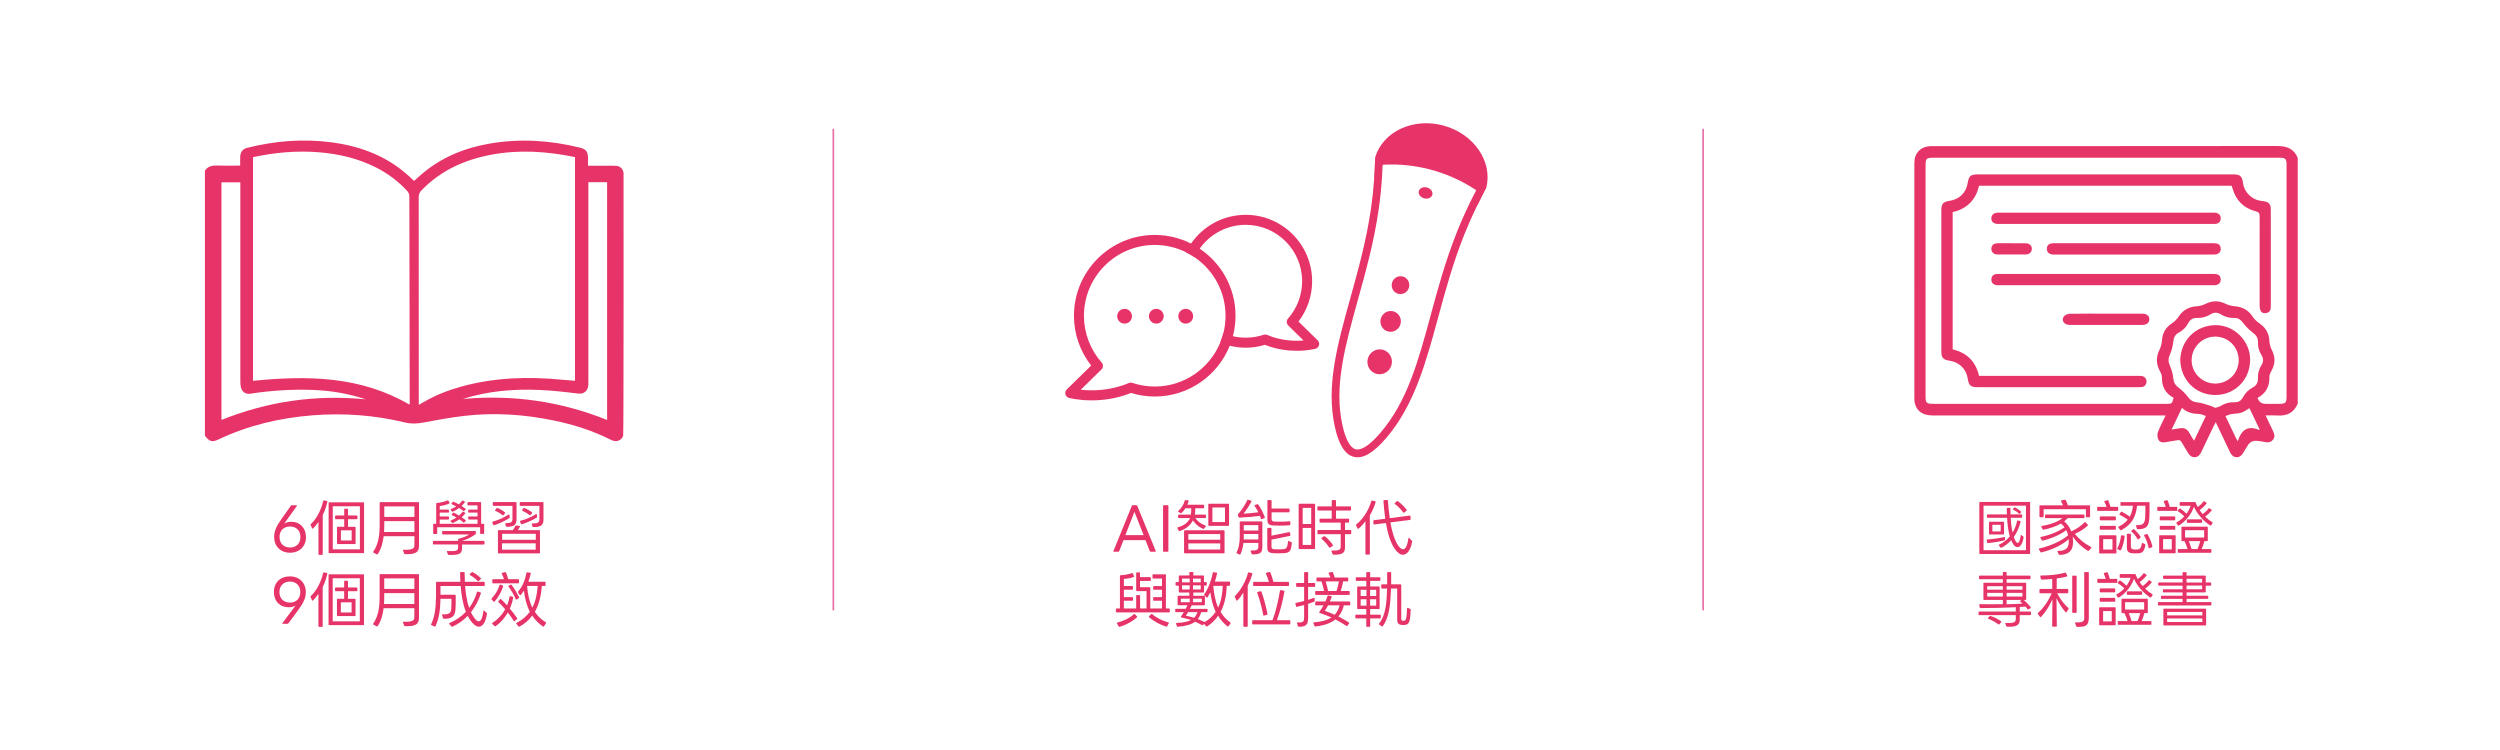 <svg xmlns="http://www.w3.org/2000/svg" id="b" viewBox="0 0 3000 900"><path d="M328.96,644.33c0-6.77,2.3-12.31,9.36-22.32l10.8-15.19c.22-.36.58-.5.94-.5h5.62c.58,0,.79.5.43,1.01l-15.05,21.03c2.38-1.44,5.26-2.23,8.42-2.23,10.51,0,17.71,7.49,17.71,18.43s-7.7,18.72-19.15,18.72-19.08-7.78-19.08-18.94ZM360.5,644.4c0-7.71-4.9-12.6-12.46-12.6s-12.6,4.9-12.6,12.6,4.97,12.6,12.6,12.6,12.46-4.97,12.46-12.6Z" fill="#e73468" stroke-width="0"></path><path d="M382.17,665v-38.74c-1.94,2.81-4.03,5.54-6.48,7.92-.5.43-.94.29-1.22-.29l-1.73-3.89c-.07-.14-.14-.29-.14-.43,0-.29.29-.58.43-.72,7.27-6.7,12.46-17.43,14.83-27.72.14-.43.36-.58.72-.65h.29l3.31.65c.5.07.79.5.65,1.01-1.44,6.34-3.1,11.09-5.54,15.84v47.02c0,.5-.36.86-.86.86h-3.38c-.5,0-.86-.36-.86-.86ZM394.34,662.91v-59.26c0-.58.29-.86.86-.86h40.83c.58,0,.86.29.86.86v59.26c0,.58-.29.86-.86.86h-40.83c-.58,0-.86-.29-.86-.86ZM431.86,659.17v-51.63h-32.55v51.63h32.55ZM404.42,652.04v-19.01c0-.58.29-.86.86-.86h7.78v-9.14h-10.08c-.5,0-.86-.29-.86-.86v-2.74c0-.58.36-.86.86-.86h10.08v-7.27c0-.58.29-.86.86-.86h2.88c.5,0,.86.29.86.86v7.27h10.44c.58,0,.86.29.86.86v2.74c0,.58-.29.86-.86.86h-10.44v9.14h8.21c.5,0,.86.29.86.86v19.01c0,.5-.36.86-.86.86h-20.59c-.58,0-.86-.36-.86-.86ZM421.99,648.58v-12.17h-12.89v12.17h12.89Z" fill="#e73468" stroke-width="0"></path><path d="M447.69,662.48c0-.14.22-.5.22-.5,6.41-9.14,7.7-20.16,7.7-33.12v-25.42c0-.58.29-.86.86-.86h45.51c.58,0,.86.29.86.86v50.84c0,8.79-3.82,10.87-16.71,10.73-.58,0-.86-.22-1.08-.65l-1.37-3.74c-.29-.58.07-1.01.72-.94,10.73.29,12.89-1.3,12.89-5.62v-10.58h-36.87c-1.01,7.99-3.02,15.19-7.13,21.46-.22.29-.36.43-.65.43-.22,0-.36-.07-.5-.14l-3.96-2.09c-.36-.22-.5-.43-.5-.65ZM497.3,638.43v-13.03h-36.15v3.67c0,3.24-.07,6.34-.29,9.36h36.44ZM497.3,620.35v-12.67h-36.15v12.67h36.15Z" fill="#e73468" stroke-width="0"></path><path d="M537.48,665.21l-1.15-3.02c-.22-.58.07-1.01.79-.94,10.37.29,12.6-.14,12.6-4.39v-3.46h-29.38c-.58,0-.86-.29-.86-.86v-2.66c0-.5.29-.86.86-.86h29.38v-1.58c0-.5.22-.79.72-.94,5.18-1.37,9.22-2.95,12.6-5.11h-31.61c-.58,0-.86-.29-.86-.86v-2.45c0-.58.29-.86.86-.86h38.74c.58,0,.86.29.86.86v2.02c0,.5-.14.79-.5,1.08-4.39,3.24-10.37,6.19-16.06,7.85h26.07c.5,0,.86.36.86.86v2.66c0,.58-.36.86-.86.86h-26.07v4.03c0,2.95-.58,4.97-2.09,6.26-1.22,1.08-3.17,1.73-5.98,2.02-2.09.22-3.46.22-6.34.22h-1.58c-.5-.07-.86-.29-1.01-.72ZM519.84,639.94v-10.51c0-.58.29-.86.86-.86h2.74v-24.12c0-.58.29-.86.79-.86,4.1-.36,8.78-1.51,11.88-2.74.94-.36,1.08-.43,1.3-.43.36,0,.5.14.72.5l1.22,2.16c.29.5.14.94-.36,1.15-3.02,1.44-7.34,2.59-11.31,3.02v4.25h10.23c.58,0,.86.36.86.86v1.94c0,.58-.29.86-.86.86h-10.23v4.61h10.23c.58,0,.86.29.86.86v1.94c0,.58-.29.86-.86.86h-10.23v5.11h45.36v-5.11h-10.37c-.58,0-.86-.29-.86-.86v-1.94c0-.58.29-.86.86-.86h10.37v-4.61h-10.37c-.58,0-.86-.29-.86-.86v-1.94c0-.5.29-.86.86-.86h10.37v-5.04h-11.23c-.58,0-.86-.29-.86-.86v-2.23c0-.58.29-.86.86-.86h14.69c.58,0,.86.29.86.86v25.2h2.81c.5,0,.86.29.86.86v10.44c0,.5-.36.86-.86.86h-3.17c-.58,0-.86-.36-.86-.86v-7.13h-51.48v7.2c0,.58-.29.86-.86.86h-3.1c-.58,0-.86-.29-.86-.86ZM542.52,627.41l-1.51-1.66c-.58-.58-.36-1.15.36-1.37,2.3-.86,4.46-2.02,6.48-3.38-1.8-1.01-3.53-1.94-5.26-2.74-.65-.29-.79-.79-.29-1.37l1.22-1.37c.22-.36.65-.43,1.01-.29,2.02,1.01,4.18,2.16,6.26,3.46,1.58-1.37,3.02-2.88,4.18-4.32.29-.36.72-.58,1.15-.29l1.73,1.08c.5.29.65.79.29,1.22-1.15,1.44-2.52,2.95-4.1,4.32,1.73,1.15,3.31,2.3,4.68,3.46.43.36.43.79,0,1.22l-1.51,1.51c-.43.43-.94.29-1.3,0-1.3-1.3-2.95-2.52-4.75-3.74-2.38,1.8-5.04,3.38-7.7,4.46-.36.14-.72.07-.94-.22ZM542.45,613.8l-1.37-1.58c-.5-.65-.43-1.15.36-1.44,2.09-.72,4.18-1.87,6.05-3.17-1.66-.86-3.46-1.73-5.11-2.45-.72-.29-.79-.79-.36-1.37l1.22-1.44c.22-.29.65-.36,1.01-.22,2.02.79,4.18,1.87,6.34,3.1,1.51-1.37,2.88-2.81,3.89-4.25.22-.36.72-.5,1.08-.29l1.87.94c.5.29.65.79.29,1.22-1.08,1.44-2.38,2.88-3.89,4.25,1.73,1.08,3.31,2.16,4.68,3.17.43.36.5.86.07,1.3l-1.44,1.51c-.36.36-.86.36-1.22,0-1.51-1.22-3.17-2.38-4.97-3.53-2.38,1.8-4.97,3.38-7.49,4.46-.36.14-.72,0-1.01-.22Z" fill="#e73468" stroke-width="0"></path><path d="M590.68,626.62c0-.43.22-.58.65-.72,6.26-1.58,13.61-4.82,18.87-8.42.58-.36.94-.22,1.08.5l.43,2.59c.07.5-.07.86-.5,1.08-4.75,3.17-12.24,6.7-18.22,8.64-.5.22-.86,0-1.08-.5l-1.15-2.81c-.07-.22-.07-.29-.07-.36ZM606.96,627.84c6.48-.07,7.99-1.3,7.99-5.54v-15.26h-22.75c-.58,0-.86-.29-.86-.86v-2.81c0-.58.29-.86.86-.86h26.79c.58,0,.86.29.86.86v19.23c0,6.7-2.16,9.5-11.52,9.58-.58,0-.94-.22-1.08-.65l-1.01-2.66c-.22-.65,0-1.01.72-1.01ZM603.07,618.27c-2.3-2.02-5.47-3.89-8.5-5.26-.58-.22-.72-.65-.29-1.15l1.51-1.94c.29-.36.65-.5,1.15-.29,3.1,1.15,6.55,3.17,8.93,5.18.43.36.5.79.14,1.22l-1.73,2.09c-.36.5-.79.5-1.22.14ZM597.52,663.2v-26.21c0-.58.29-.86.86-.86h17.21c1.08-1.58,2.09-3.46,2.81-4.97.22-.5.5-.72,1.01-.65l3.96.58c.58.07.86.5.5,1.08-.65,1.3-1.58,2.74-2.45,3.96h25.71c.58,0,.86.29.86.86v26.21c0,.58-.29.86-.86.86h-48.75c-.58,0-.86-.29-.86-.86ZM642.82,651.97h-40.4v7.63h40.4v-7.63ZM642.96,647.79v-7.2h-40.4v7.2h40.4ZM638.86,628.2c6.77-.07,8.42-1.3,8.42-5.54v-15.62h-22.75c-.58,0-.86-.29-.86-.86v-2.81c0-.58.29-.86.86-.86h26.79c.58,0,.86.29.86.86v19.59c0,6.84-2.38,9.58-11.95,9.58-.58,0-.94-.22-1.08-.65l-1.01-2.66c-.22-.65,0-1.01.72-1.01ZM624.6,624.89c6.19-1.44,13.25-4.46,18.51-7.92.58-.36.94-.14,1.08.5l.43,2.45c.07.5-.07.86-.5,1.08-4.75,3.1-12.02,6.26-17.86,8.14-.5.14-.86-.07-1.08-.58l-1.15-2.59c-.22-.58,0-.94.58-1.08ZM635.47,618.05c-2.23-1.8-5.47-3.67-8.5-5.04-.58-.22-.72-.65-.36-1.15l1.44-1.94c.29-.36.65-.5,1.15-.29,3.1,1.15,6.62,3.17,9.07,5.11.43.36.43.79.07,1.22l-1.66,2.02c-.36.43-.79.43-1.22.07Z" fill="#e73468" stroke-width="0"></path><path d="M339.05,747.58l15.55-20.88c-2.38,1.37-5.04,2.02-8.14,2.02-10.58,0-17.79-7.34-17.79-18.43s7.7-18.65,19.15-18.65,19.15,7.78,19.15,19.01c0,6.7-2.38,12.38-9.65,22.18l-11.38,15.26c-.22.29-.5.5-.94.5h-5.54c-.58,0-.79-.43-.43-1.01ZM360.36,710.43c0-7.63-4.97-12.53-12.46-12.53s-12.6,4.9-12.6,12.53,4.97,12.67,12.6,12.67,12.46-4.9,12.46-12.67Z" fill="#e73468" stroke-width="0"></path><path d="M382.1,751.4v-38.74c-1.94,2.81-4.03,5.54-6.48,7.92-.5.43-.94.29-1.22-.29l-1.73-3.89c-.07-.14-.14-.29-.14-.43,0-.29.29-.58.43-.72,7.27-6.7,12.46-17.43,14.83-27.72.14-.43.36-.58.72-.65h.29l3.31.65c.5.07.79.5.65,1.01-1.44,6.34-3.1,11.09-5.54,15.84v47.02c0,.5-.36.86-.86.86h-3.38c-.5,0-.86-.36-.86-.86ZM394.27,749.31v-59.26c0-.58.29-.86.86-.86h40.83c.58,0,.86.29.86.86v59.26c0,.58-.29.86-.86.86h-40.83c-.58,0-.86-.29-.86-.86ZM431.79,745.57v-51.63h-32.55v51.63h32.55ZM404.35,738.44v-19.01c0-.58.29-.86.86-.86h7.78v-9.14h-10.08c-.5,0-.86-.29-.86-.86v-2.74c0-.58.36-.86.86-.86h10.08v-7.27c0-.58.29-.86.86-.86h2.88c.5,0,.86.29.86.86v7.27h10.44c.58,0,.86.29.86.86v2.74c0,.58-.29.86-.86.86h-10.44v9.14h8.21c.5,0,.86.29.86.86v19.01c0,.5-.36.86-.86.86h-20.59c-.58,0-.86-.36-.86-.86ZM421.92,734.98v-12.17h-12.89v12.17h12.89Z" fill="#e73468" stroke-width="0"></path><path d="M447.62,748.88c0-.14.22-.5.22-.5,6.41-9.14,7.7-20.16,7.7-33.12v-25.42c0-.58.29-.86.86-.86h45.51c.58,0,.86.29.86.86v50.84c0,8.78-3.82,10.87-16.71,10.73-.58,0-.86-.22-1.08-.65l-1.37-3.75c-.29-.58.07-1.01.72-.94,10.73.29,12.89-1.3,12.89-5.62v-10.58h-36.87c-1.01,7.99-3.02,15.19-7.13,21.46-.22.29-.36.43-.65.43-.22,0-.36-.07-.5-.14l-3.96-2.09c-.36-.22-.5-.43-.5-.65ZM497.23,724.83v-13.03h-36.15v3.67c0,3.24-.07,6.34-.29,9.36h36.44ZM497.23,706.75v-12.67h-36.15v12.67h36.15Z" fill="#e73468" stroke-width="0"></path><path d="M552.1,687.38c0-.58.29-.86.86-.86l3.74-.07c.58,0,.86.29.86.86l.29,10.87h22.97c.58,0,.86.29.86.86v3.31c0,.58-.29.86-.86.86h-22.68c.65,9.07,2.02,18.29,4.9,26.28,4.1-5.54,7.27-11.88,9.36-19.01.14-.58.5-.72,1.08-.58l3.1,1.08c.5.14.72.58.5,1.08-2.66,8.35-6.62,15.99-11.95,22.61,1.3,2.81,5.69,10.94,9.29,10.94,3.31,0,4.97-6.26,5.62-12.31.07-.72.58-.94,1.08-.43l2.81,2.52c.29.29.43.5.43.86,0,.14,0,.29-.07.72-1.37,9.07-4.82,15.05-9.65,15.05-5.62,0-11.02-8.35-13.39-12.96-5.11,5.33-11.23,9.72-18.22,12.96-.29.14-.43.14-.5.14-.29,0-.5-.14-.72-.43l-2.66-2.88c-.43-.5-.36-.94.29-1.22,7.63-3.24,14.26-7.78,19.66-13.46-3.74-9.29-5.47-20.31-6.26-30.96h-24.27v10.51h17.43c.58,0,.86.29.86.86.14,4.82.07,11.45-.22,16.06-.43,7.92-3.31,12.1-13.97,11.88-.5,0-.79-.22-.94-.72l-1.22-3.6c-.22-.58.07-1.01.79-.94,7.42.22,9.79-1.22,10.23-6.77.29-3.67.29-9.72.22-11.95h-13.18c-.22,11.23-1.15,22.68-5.98,32.91-.14.36-.43.5-.72.5-.14,0-.22,0-.58-.14l-3.53-1.73c-.29-.14-.5-.29-.5-.65,0-.07,0-.22.14-.5,4.25-8.5,5.69-18.65,5.83-33.84.07-4.75.07-10.73,0-16.06,0-.58.29-.86.86-.86h28.37l-.36-10.8ZM573.19,697.18c-2.52-2.74-5.9-5.33-9.29-7.13-.58-.36-.58-.79-.14-1.22l2.3-2.09c.22-.22.43-.29.65-.29s.29,0,.58.14c3.46,1.87,6.98,4.39,9.65,7.2.36.43.36.86-.07,1.22l-2.45,2.23c-.43.36-.86.36-1.22-.07Z" fill="#e73468" stroke-width="0"></path><path d="M589.68,718.85c0-.22.22-.58.29-.65,4.39-4.54,7.92-10.66,9.5-16.13.14-.58.5-.72,1.08-.58l2.66,1.08c.5.22.72.58.58,1.08-1.87,6.05-5.69,13.11-10.3,18.22-.43.43-.86.43-1.22,0l-2.3-2.45s-.29-.36-.29-.58ZM590.47,748.09c0-.22.07-.43.43-.65,6.48-4.1,11.66-9.65,15.34-16.27-2.81-3.24-5.62-6.26-8.06-8.64-.43-.36-.43-.79-.07-1.22l1.94-2.23c.36-.43.79-.43,1.22-.07,2.3,2.16,4.75,4.68,7.27,7.49,1.3-3.31,2.3-6.77,2.95-10.44.07-.58.5-.86,1.01-.72l2.66.79c.5.14.79.5.65,1.01-.79,4.61-2.16,9.07-4.03,13.18,3.31,3.89,6.34,7.85,8.79,11.45.29.43.22.79-.22,1.15l-2.66,2.3c-.43.36-.86.29-1.22-.22-2.02-3.24-4.46-6.62-7.06-9.94-3.89,6.77-8.93,12.46-14.69,16.42-.22.14-.43.14-.58.14-.22,0-.43-.07-.65-.29l-2.74-2.67c-.07-.07-.29-.43-.29-.58ZM590.76,699.12v-3.24c0-.58.29-.86.86-.86h13.25c-.79-2.23-1.51-3.96-2.52-6.05-.22-.43-.36-.79-.29-1.08.07-.36.43-.5.72-.58l3.46-.72h.14c.43,0,.79.22.94.72.79,1.94,1.8,4.97,2.59,7.7h12.03c.58,0,.86.29.86.86v3.24c0,.58-.29.86-.86.86h-30.31c-.58,0-.86-.29-.86-.86ZM618.91,719.14c-2.3-5.47-5.26-10.66-8.71-15.19-.36-.43-.29-.86.29-1.15l2.23-1.22c.5-.29.86-.14,1.22.29,3.31,4.32,6.48,9.79,8.93,14.69.22.5.14.86-.29,1.15l-2.52,1.73c-.5.36-.94.22-1.15-.29ZM619.99,747.37c6.7-3.38,12.1-8.06,15.84-13.32-3.96-7.56-6.05-16.27-7.13-25.27-1.22,1.87-2.52,3.67-3.89,5.26-.43.43-.94.36-1.22-.14l-1.87-3.02c-.29-.43-.22-.79.14-1.22,5.04-5.62,8.35-13.54,9.79-22.11.07-.5.29-.72.72-.72h.29l3.6.43c.58.07.79.43.65,1.01-.72,3.24-1.66,6.55-2.88,9.79h19.8c.58,0,.86.29.86.86v3.38c0,.58-.29.86-.86.86h-3.6c-.94,11.38-3.24,22.11-8.42,31.04,3.24,4.9,7.42,9,13.1,12.53.29.22.43.36.43.65,0,.22-.07.36-.22.58l-2.38,3.67c-.22.29-.43.36-.72.36-.07,0-.29,0-.5-.14-5.33-3.75-9.5-8.07-12.82-13.11-3.89,5.26-9.07,9.87-15.34,13.18-.29.14-.36.14-.5.14-.29,0-.5-.14-.72-.43l-2.45-3.02c-.36-.5-.22-.94.29-1.22ZM638.78,729.22c3.89-7.42,5.76-16.13,6.48-26.07h-12.75c.86,10.15,2.59,18.51,6.26,26.07Z" fill="#e73468" stroke-width="0"></path><path d="M1335.99,661.61c0-.14.07-.29.14-.43l22.11-54.29c.22-.5.58-.65,1.01-.65h4.46c.43,0,.79.14.94.65l22.25,54.29c.07.14.07.22.07.36,0,.36-.29.58-.72.58h-5.47c-.36,0-.79-.14-.94-.58l-5.26-13.39h-26.35l-5.26,13.39c-.29.43-.58.58-1.01.58h-5.26c-.43,0-.72-.22-.72-.5ZM1361.33,614.16l-10.87,28.01h21.89l-11.02-28.01Z" fill="#e73468" stroke-width="0"></path><path d="M1395.67,661.25v-54.22c0-.5.29-.79.86-.79h4.68c.58,0,.86.29.86.79v54.22c0,.58-.29.86-.86.86h-4.68c-.58,0-.86-.29-.86-.86Z" fill="#e73468" stroke-width="0"></path><path d="M1413.96,613.01c3.89-3.17,6.62-7.99,7.7-12.24.14-.43.43-.65.79-.65.07,0,.29,0,.79.07l2.45.29c.58.07.86.43.72,1.01-.43,1.37-.94,2.74-1.58,4.18h19.3c.58,0,.86.29.86.86v2.52c0,.58-.29.86-.86.86h-9.79c-.07,2.59-.14,5.33-.5,7.63h12.46c.58,0,.86.29.86.86v2.45c0,.58-.29.86-.86.86h-11.81c2.59,3.89,6.62,7.2,11.95,8.78.58.22.79.65.43,1.15l-1.87,2.66c-.29.43-.65.58-1.15.36-5.11-2.09-9.43-5.76-12.38-10.22-2.88,6.12-8.71,10.44-15.84,12.89-.5.14-.86,0-1.08-.43l-1.73-3.02c-.07-.14-.14-.29-.14-.5s.22-.5.65-.58c7.06-1.87,12.38-5.69,14.69-11.09h-13.46c-.58,0-.86-.29-.86-.86v-2.45c0-.58.29-.86.86-.86h14.4c.36-2.45.5-4.9.58-7.63h-6.98c-1.37,2.16-2.95,4.1-4.75,5.69-.22.22-.79.36-1.22.14l-2.52-1.51c-.58-.36-.58-.79-.07-1.22ZM1420.87,663.13v-25.92c0-.58.29-.86.86-.86h46.88c.58,0,.86.29.86.86v25.92c0,.58-.29.86-.86.86h-46.88c-.58,0-.86-.29-.86-.86ZM1464.29,647.72v-6.84h-38.23v6.84h38.23ZM1464.29,652.11h-38.23v7.34h38.23v-7.34ZM1449.96,630.15v-24.84c0-.58.29-.86.86-.86h23.19c.58,0,.86.29.86.86v24.84c0,.58-.29.86-.86.86h-23.19c-.58,0-.86-.29-.86-.86ZM1469.98,626.47v-17.5h-15.12v17.5h15.12Z" fill="#e73468" stroke-width="0"></path><path d="M1483.73,663.34c0-.14.07-.29.14-.43,2.23-4.18,3.82-10.01,3.82-18.94v-17.43c0-.58.29-.86.86-.86h25.42c.58,0,.86.29.86.86v29.23c0,7.06-1.87,9.5-11.38,9.5-.86,0-1.22-.14-1.44-.65l-1.15-3.1c-.07-.14-.07-.22-.07-.36,0-.36.29-.65.86-.58,6.98.22,8.35-1.08,8.35-4.61v-4.46h-17.86c-.65,5.9-2.09,10.22-3.53,13.39-.22.43-.43.65-.86.65-.07,0-.29,0-.43-.07l-2.95-1.44c-.36-.22-.65-.36-.65-.72ZM1513.11,622.37c-.36-1.22-.72-2.02-1.22-3.31-6.7.94-14.83,1.66-24.77,2.09-.58,0-.94-.22-1.01-.72l-.5-2.59c-.07-.43-.07-.65.14-1.01.14-.29.72-.72,1.3-1.37,3.74-4.46,6.91-9.58,9.65-15.12.14-.36.43-.65.72-.65.22,0,.29.07.36.07l3.38,1.01c.58.14.86.5.58,1.08-3.17,5.76-6.62,11.02-9.5,14.54,5.76-.22,12.02-.86,17.71-1.66-1.22-2.66-2.81-5.18-4.39-7.56-.14-.22-.22-.36-.22-.5,0-.29.22-.5.58-.65l2.81-.94q.22-.07.36-.07c.36,0,.58.14.79.43,3.17,4.46,6.05,10.08,7.85,15.26.07.14.07.29.07.36,0,.29-.22.58-.58.72l-2.95,1.15c-.14.07-.29.07-.43.07-.29,0-.58-.22-.72-.65ZM1510.01,647.36v-6.55h-17.5v3.67c0,1.01,0,1.87-.07,2.88h17.57ZM1510.01,636.63v-6.48h-17.5v6.48h17.5ZM1527.87,663.85c-4.54-.22-7.13-1.73-7.13-6.48v-23.11c0-.58.29-.86.86-.86h3.31c.58,0,.86.29.86.86v8.57l21.24-4.32h.22c.43,0,.65.36.72.79l.58,2.88v.14c0,.43-.29.72-.79.79l-21.96,4.46v8.35c0,2.38,1.01,3.02,3.31,3.17l5.04.14,4.97-.14c4.32-.29,5.76-1.15,6.48-9.14.07-.72.43-1.01,1.01-.72l3.02,1.44c.43.22.65.5.58,1.08-.86,10.51-3.24,11.74-10.3,12.1l-5.98.14-6.05-.14ZM1527.94,630.58c-5.83-.43-7.06-2.16-7.06-7.71v-21.96c0-.58.29-.86.86-.86h3.31c.58,0,.86.29.86.86v9.29h20.74c.58,0,.86.36.86.86v2.88c0,.58-.29.86-.86.86h-20.74v7.99c0,2.23,1.08,2.95,3.38,3.1,1.22.07,4.03.14,6.55.14,3.96,0,7.78-.14,11.52-.5h.22c.43,0,.79.22.79.79v3.1c0,.58-.22.79-.72.86-4.32.36-8.79.5-12.53.5-3.17,0-5.47-.07-7.2-.22Z" fill="#e73468" stroke-width="0"></path><path d="M1558.39,658.01v-52.64c0-.58.29-.86.86-.86h18c.58,0,.86.29.86.86v52.64c0,.58-.29.86-.86.86h-18c-.58,0-.86-.29-.86-.86ZM1573.44,628.78v-19.37h-10.23v19.37h10.23ZM1573.44,653.91v-20.38h-10.23v20.38h10.23ZM1599.22,665l-1.44-3.46c-.07-.14-.07-.22-.07-.36,0-.36.29-.58.86-.58l2.23.07c6.48,0,8.06-1.3,8.06-4.75v-14.91h-27.07c-.58,0-.86-.29-.86-.86v-3.31c0-.58.29-.86.86-.86h27.07v-8.86h-24.55c-.58,0-.86-.29-.86-.86v-3.02c0-.58.29-.86.86-.86h13.75v-9.79h-16.35c-.58,0-.86-.29-.86-.86v-3.24c0-.58.29-.86.86-.86h16.35v-6.7c0-.58.29-.86.86-.86h3.46c.58,0,.86.29.86.86v6.7h17.14c.58,0,.86.29.86.86v3.24c0,.58-.29.86-.86.86h-17.14v9.79h14.83c.58,0,.86.29.86.86v3.02c0,.58-.29.86-.86.86h-4.03v8.86h6.62c.58,0,.86.29.86.86v3.31c0,.58-.29.86-.86.86h-6.62v15.48c0,6.55-2.59,9.15-12.24,9.15h-1.58c-.5,0-.79-.22-1.01-.65ZM1595.62,657.29c-.22,0-.5-.14-.65-.43-2.23-3.53-5.83-7.63-9.07-10.22-.22-.22-.36-.43-.36-.58,0-.22.14-.43.43-.65l2.81-1.87c.22-.14.43-.22.58-.22.22,0,.5.14.65.29,3.24,2.66,7.13,6.77,9.43,10.3.14.14.14.36.14.5,0,.22-.14.5-.43.72l-3.02,2.02s-.36.14-.5.14Z" fill="#e73468" stroke-width="0"></path><path d="M1638.53,664.64v-39.24c-2.52,3.46-5.26,6.55-8.35,9-.5.36-.94.22-1.22-.29l-1.58-3.6c-.14-.29-.14-.43-.14-.5,0-.29.29-.65.36-.72,8.64-6.91,15.12-17.86,18-27.94.14-.5.5-.72,1.01-.65l3.53.72c.58.14.79.5.65,1.08-1.66,5.62-4.1,11.16-6.98,15.99v46.16c0,.58-.29.86-.86.86h-3.53c-.58,0-.86-.29-.86-.86ZM1663.08,627.63l-13.97,1.73c-.58.07-.86-.14-.94-.72l-.22-3.38c-.07-.58.22-.94.79-1.01l13.54-1.73c-1.08-7.71-1.66-15.19-2.16-21.53-.07-.58.22-.86.79-.86l3.67-.14c.58,0,.86.29.94.86.43,5.98,1.08,13.39,2.16,20.95l23.98-3.1c.58-.07.86.14.94.72l.14,3.53c.07.58-.22.86-.72.94l-23.55,3.02c1.44,8.28,5.33,25.63,12.46,31.11,1.01.79,1.94,1.15,2.74,1.15,3.82,0,5.76-7.63,6.34-13.11.07-.72.58-.94,1.08-.36l3.1,3.1c.29.29.36.5.36.72,0,.14,0,.29-.07.72-1.22,7.99-5.4,15.48-10.94,15.48-3.02,0-6.41-2.09-10.01-7.34-5.33-7.7-8.42-19.15-10.44-30.75ZM1683.82,614.95c-2.59-3.82-6.48-7.63-10.01-10.15-.5-.36-.5-.79,0-1.22l2.45-2.09c.36-.36.79-.36,1.22-.07,3.53,2.52,7.49,6.34,10.44,10.22.36.43.29.86-.14,1.15l-2.74,2.38c-.43.36-.86.29-1.22-.22Z" fill="#e73468" stroke-width="0"></path><path d="M1339.95,730.16h3.96v-39.03c0-.5.29-.86.79-.86,4.9-.29,10.01-1.15,13.61-2.52.5-.22.94-.07,1.15.43l1.3,3.17c.22.58,0,.94-.5,1.15-3.96,1.37-7.99,1.94-11.59,2.23v8.5h10.01c.58,0,.86.36.86.86v2.74c0,.58-.29.86-.86.86h-10.01v8.86h10.08c.58,0,.86.29.86.86v2.66c0,.58-.29.86-.86.86h-10.08v9.22h14.76v-15.19c0-.58.29-.86.86-.86h2.95c.5,0,.86.29.86.86v15.19h7.78v-20.81h-11.59c-.58,0-.86-.29-.86-.86v-20.81c0-.58.29-.86.86-.86h2.88c.58,0,.86.29.86.86v4.9h12.1c.58,0,.86.29.86.86v2.88c0,.5-.29.86-.86.86h-12.1v7.49h11.45c.58,0,.86.36.86.86v24.63h14.04v-9.22h-9.72c-.58,0-.86-.29-.86-.86v-2.66c0-.58.29-.86.86-.86h9.72v-8.86h-9.72c-.58,0-.86-.29-.86-.86v-2.66c0-.58.29-.86.86-.86h9.72v-9.07h-10.51c-.58,0-.86-.29-.86-.86v-3.31c0-.58.29-.86.86-.86h14.4c.58,0,.86.29.86.86v40.11h3.82c.5,0,.86.29.86.86v2.95c0,.58-.36.86-.86.86h-63.01c-.58,0-.86-.29-.86-.86v-2.95c0-.58.29-.86.86-.86ZM1340.81,747.08c7.85-1.94,15.62-5.9,19.8-10.08.43-.43.86-.43,1.22,0l2.52,2.59c.36.43.36.86-.07,1.22-5.54,5.18-13.32,9.22-20.74,11.38-.22.07-.29.07-.36.07-.29,0-.58-.22-.79-.58l-2.02-3.46c-.36-.58-.14-1.01.43-1.15ZM1399.42,751.97c-7.2-2.3-14.54-6.19-20.52-11.23-.43-.36-.43-.79-.07-1.22l2.59-2.59c.29-.29.79-.36,1.22,0,5.11,4.54,11.88,7.78,19.44,10.01.58.14.79.58.43,1.08l-2.02,3.53c-.22.43-.58.58-1.08.43Z" fill="#e73468" stroke-width="0"></path><path d="M1412.81,752.05c-.14-.14-.29-.29-.43-.58l-1.08-2.88c-.07-.22-.07-.36-.07-.5.07-.36.36-.5.79-.58,7.42-.29,13.1-1.3,17.35-3.53-3.6-1.15-7.63-2.16-11.74-3.02-.43-.07-.65-.36-.65-.65l.22-.43c1.22-1.73,2.3-3.46,3.38-5.33h-9.43c-.5,0-.86-.36-.86-.86v-2.23c0-.5.36-.86.86-.86h11.67l2.16-4.25h-10.94c-.58,0-.86-.29-.86-.86v-9.72c0-.58.29-.86.86-.86h13.18v-3.89h-11.81c-.58,0-.86-.29-.86-.86v-7.34h-3.02c-.58,0-.86-.29-.86-.86v-2.66c0-.58.29-.86.86-.86h3.02v-7.06c0-.58.29-.86.86-.86h11.81v-3.31c0-.58.29-.86.86-.86h3.1c.58,0,.86.29.86.86v3.31h11.88c.58,0,.86.29.86.86v7.06h2.52c.58,0,.86.29.86.86v2.52c0,.58-.29.86-.86.86h-2.52v7.49c0,.58-.29.86-.86.86h-11.88v3.89h13.03c.58,0,.86.29.86.86v9.72c0,.58-.29.86-.86.86h-14.98l-2.16,4.25h20.31c.5,0,.86.36.86.86v2.23c0,.5-.36.86-.86.86h-6.62c-1.08,3.1-2.38,5.9-4.25,8.28,2.59,1.01,5.62,2.3,8.35,3.6,5.11-3.1,9.94-7.34,13.1-12.24-3.38-7.06-5.33-15.19-6.34-23.33-1.15,2.16-2.3,4.1-3.46,5.9-.22.29-.43.43-.65.43-.22-.07-.43-.22-.58-.36l-2.52-2.52c-.14-.14-.29-.43-.29-.65,0-.14.07-.36.22-.58,4.54-6.41,8.42-16.27,10.08-25.71.07-.36.22-.58.5-.72h.5l3.6.5c.43.07.65.22.72.58,0,.14,0,.29-.07.43-.65,2.88-1.51,6.34-2.66,9.72h17.35c.58,0,.86.29.86.86v3.38c0,.58-.29.86-.86.86h-3.1c-.36,10.3-2.16,21.75-7.42,31.18,3.17,5.4,6.91,9.36,11.74,12.82.29.22.43.43.43.65,0,.14-.07.36-.22.58l-2.52,3.31c-.14.29-.36.43-.58.43-.14,0-.36-.14-.58-.29-4.46-3.53-8.21-7.78-11.23-12.75-3.31,4.97-7.78,9.29-13.18,12.82-.14.07-.29.14-.43.14-.29,0-.65-.22-.79-.36l-2.45-2.81-1.22,1.22c-.07.07-.43.36-.65.36-.14,0-.29,0-.5-.14-2.74-1.51-5.69-2.95-8.42-4.1-4.75,3.53-11.3,5.33-20.67,6.05-.22,0-.43,0-.65-.07ZM1427.72,722.67v-4.25h-10.73v4.25h10.73ZM1427.64,698.76v-4.46h-9.22v4.46h9.22ZM1427.64,707.33v-4.9h-9.22v4.9h9.22ZM1433.04,741.32c1.58-1.58,3.02-4.18,3.96-6.77h-11.23c-1.01,1.73-1.94,3.24-2.74,4.32,3.38.65,6.7,1.44,10.01,2.45ZM1440.89,698.76v-4.46h-9.29v4.46h9.29ZM1440.89,707.33v-4.9h-9.29v4.9h9.29ZM1442.12,722.67v-4.25h-10.51v4.25h10.51ZM1467.25,703.01h-11.16l-.14.29c.79,9.14,2.52,18.29,5.76,25.85,3.89-7.63,5.26-17.35,5.54-26.14Z" fill="#e73468" stroke-width="0"></path><path d="M1481.71,715.83c0-.36.29-.72.36-.79,6.91-6.55,13.32-18.58,15.48-27.51.14-.43.36-.65.79-.65h.22l3.6.79c.58.14.79.5.65,1.01-1.37,4.9-3.24,9.65-5.54,14.04v48.6c0,.58-.29.86-.86.86h-3.53c-.5,0-.86-.29-.86-.86v-40.25c-2.16,3.6-4.75,7.06-7.27,9.5-.43.5-1.01.36-1.22-.22l-1.73-4.1c-.07-.22-.07-.36-.07-.43ZM1503.46,744.27h23.55c3.96-10.3,7.06-23.69,8.93-35.43.07-.58.43-.79,1.01-.72,1.08.22,2.66.58,3.67.72.58.14.79.5.72,1.01-2.16,11.81-5.33,24.55-9.07,34.42h15.27c.58,0,.86.29.86.86v3.31c0,.58-.29.86-.86.86h-44.07c-.58,0-.86-.29-.86-.86v-3.31c0-.58.29-.86.86-.86ZM1504.61,698.26h18.07c-.94-3.38-2.02-6.41-3.46-9.5-.14-.29-.22-.65-.14-.86.07-.29.29-.58.72-.65l3.46-.86h.22c.5,0,.79.29,1.01.72,1.15,2.74,2.59,6.98,3.6,11.16h17.86c.58,0,.86.29.86.86v3.24c0,.58-.29.86-.86.86h-41.33c-.58,0-.86-.29-.86-.86v-3.24c0-.58.29-.86.86-.86ZM1515.92,738.08c-1.51-8.07-3.96-17.71-7.27-26.71-.22-.58,0-.94.58-1.08l3.46-.79c.5-.14.86,0,1.08.58,3.17,9.07,5.69,18.58,7.2,26.64.14.5-.07.86-.65,1.01l-3.31.94c-.58.14-.94-.07-1.08-.58Z" fill="#e73468" stroke-width="0"></path><path d="M1556.23,728.21c-.58.14-.86-.07-1.01-.65l-.72-3.1v-.22c0-.43.22-.65.65-.79,3.31-.65,6.55-1.44,9.79-2.3v-16.92h-8.71c-.5,0-.86-.29-.86-.86v-2.88c0-.58.36-.86.86-.86h8.71v-12.31c0-.58.29-.86.86-.86h3.1c.58,0,.86.29.86.86v12.31h7.56c.58,0,.86.29.86.86v2.88c0,.58-.29.86-.86.86h-7.56v15.55c2.3-.72,4.54-1.51,6.77-2.3.58-.29,1.01,0,1.01.65v3.1c0,.5-.22.79-.72.94l-7.06,2.45v14.47c0,8.57-.43,13.03-10.58,13.03-.29,0-.65,0-.94-.07s-.43-.22-.65-.72l-1.22-3.31c-.07-.22-.07-.29-.07-.36,0-.43.29-.65.86-.65,7.06.22,7.78-1.37,7.78-5.83v-15.12c-2.88.79-5.76,1.51-8.71,2.16ZM1579.13,721.73h11.38c1.08-2.3,1.94-4.54,2.59-6.62.14-.5.5-.72,1.01-.58l3.31.79c.58.14.79.58.58,1.08-.65,1.73-1.37,3.53-2.16,5.33h23.55c.58,0,.86.29.86.86v2.95c0,.5-.29.86-.86.86h-6.84c-1.08,4.9-3.17,9.5-6.48,13.39,4.54,2.3,8.86,4.75,12.53,7.13.29.22.43.43.43.72,0,.07,0,.22-.14.43l-2.02,2.88c-.22.29-.36.43-.65.43-.14,0-.29-.07-.5-.22-4.25-2.88-8.64-5.54-13.18-7.85-5.26,4.25-13.25,7.27-23.98,8.5h-.22c-.36,0-.65-.14-.86-.58l-1.44-3.31c-.29-.65,0-1.01.65-1.08,9.07-.65,16.42-2.74,21.03-5.9-4.61-2.02-9.43-3.82-14.19-5.4-.58-.22-.72-.65-.36-1.15,1.87-2.52,3.53-5.26,5.04-7.99h-9.07c-.58,0-.86-.36-.86-.86v-2.95c0-.58.29-.86.86-.86ZM1580.57,693h15.91c-.58-1.66-1.22-3.1-2.02-4.61-.07-.14-.14-.36-.14-.58,0-.29.14-.58.65-.72l3.38-.79h.22c.58,0,.79.29.94.65.79,1.8,1.44,3.74,2.09,6.05h15.41c.58,0,.86.29.86.86v2.95c0,.58-.29.86-.86.86h-5.26c-.72,4.03-1.66,7.85-2.88,11.52h9.94c.58,0,.86.29.86.86v3.02c0,.58-.29.86-.86.86h-39.75c-.58,0-.86-.29-.86-.86v-3.02c0-.58.29-.86.86-.86h9.79c-.65-3.6-1.73-7.63-3.1-11.52h-5.18c-.5,0-.86-.29-.86-.86v-2.95c0-.58.36-.86.86-.86ZM1589.79,733.04c3.96,1.37,7.99,2.95,11.81,4.68,2.95-3.17,4.9-7.06,5.9-11.3h-13.83c-1.22,2.38-2.59,4.68-3.89,6.62ZM1606.71,697.68h-15.91c1.15,3.74,2.23,7.85,2.95,11.52h10.08c1.3-3.89,2.23-7.85,2.88-11.52Z" fill="#e73468" stroke-width="0"></path><path d="M1639.54,751.33v-9.22h-12.24c-.58,0-.86-.29-.86-.86v-2.81c0-.58.29-.86.86-.86h12.24v-6.77h-10.08c-.58,0-.86-.29-.86-.86v-25.35c0-.58.29-.86.86-.86h10.08v-6.7h-11.74c-.58,0-.86-.29-.86-.86v-2.66c0-.58.29-.86.86-.86h11.74v-5.33c0-.58.29-.86.86-.86h2.95c.58,0,.86.29.86.86v5.33h11.38c.58,0,.86.29.86.86v2.66c0,.58-.29.86-.86.86h-11.38v6.7h10.51c.58,0,.86.29.86.86v25.35c0,.58-.29.86-.86.86h-10.51v6.77h11.88c.58,0,.86.29.86.86v2.81c0,.58-.29.86-.86.86h-11.88v9.22c0,.58-.29.86-.86.86h-2.95c-.58,0-.86-.29-.86-.86ZM1639.76,715.18v-7.42h-6.98v7.42h6.98ZM1639.76,726.77v-7.63h-6.98v7.63h6.98ZM1651.42,715.18v-7.42h-7.27v7.42h7.27ZM1651.42,726.77v-7.63h-7.27v7.63h7.27ZM1658.04,751.61l-3.02-2.23c-.29-.22-.36-.43-.36-.65,0-.14.22-.5.22-.5,8.21-9.86,9.15-26.28,9.65-41.98h-6.19c-.58,0-.86-.29-.86-.86v-3.31c0-.58.29-.86.86-.86h6.26v-13.9c0-.58.29-.86.86-.86h3.1c.58,0,.86.29.86.86v13.9h11.31c.58,0,.79.29.79.86v39.53c0,1.94,0,3.1,1.87,3.31.36.07.72.07,1.01.07.14,0,.36,0,.72-.07,2.23-.36,2.88-3.38,3.31-14.69.07-.5.22-.79.5-.86.14,0,.36.07.58.14l2.74,1.22c.43.22.65.5.65,1.08-.72,14.26-1.73,17.57-7.34,18.15-.65.07-1.01.07-1.58.07s-1.15,0-1.66-.07c-4.39-.29-5.69-2.74-5.69-6.12v-37.59h-7.42c-.65,18.15-1.8,34.2-9.94,45.22-.14.22-.36.36-.58.36s-.43-.07-.65-.22Z" fill="#e73468" stroke-width="0"></path><path d="M2375.2,663.92v-60.77c0-.58.29-.86.86-.86h59.26c.58,0,.86.29.86.86v60.77c0,.58-.29.86-.86.86h-59.26c-.58,0-.86-.29-.86-.86ZM2431.15,660.25v-53.43h-50.91v53.43h50.91ZM2384.49,650.96l-.43-2.67c-.07-.58.22-.86.79-.94,6.7-.43,14.47-1.58,20.23-2.88.58-.14.94.14.94.79v2.23c0,.5-.22.86-.72.94-5.83,1.44-13.25,2.66-19.8,3.24-.58.07-.94-.22-1.01-.72ZM2384.34,620.5v-2.38c0-.58.29-.86.86-.86h23.11c-.07-1.44-.22-5.11-.22-6.91,0-.58.29-.86.86-.86l2.74-.07c.58,0,.86.29.86.86l.07,6.98h13.11c.58,0,.86.29.86.86v2.38c0,.58-.29.86-.86.86h-12.89c.29,5.69.94,12.31,2.3,17.79,2.02-3.46,4.1-7.92,5.4-14.04.14-.58.5-.79,1.08-.58l2.52.79c.5.14.72.58.58,1.08-1.8,6.84-4.46,12.89-8.14,18,1.51,4.54,3.17,7.13,4.46,7.13,1.8,0,3.38-4.03,3.74-8.71.07-.72.5-.94,1.08-.5l1.94,1.37c.43.29.58.65.5,1.15-1.22,8.21-4.25,11.74-7.27,11.74-3.46,0-6.05-4.18-7.56-8.35-3.31,3.67-7.06,6.55-11.59,9-.5.29-.94.14-1.22-.22l-1.87-2.3c-.43-.5-.29-1.01.29-1.22,4.18-1.87,9.15-5.33,12.67-9.79-1.87-6.77-2.88-14.69-3.24-22.32h-23.33c-.58,0-.86-.29-.86-.86ZM2386.79,640.52v-13.54c0-.58.29-.86.86-.86h16.35c.58,0,.86.29.86.86v13.54c0,.58-.29.86-.86.86h-16.35c-.58,0-.86-.29-.86-.86ZM2400.83,637.78v-7.99h-10.01v7.99h10.01ZM2415.95,611.64c-.58-.22-.65-.65-.22-1.15l1.08-1.22c.36-.43.72-.5,1.15-.29,2.38,1.01,5.18,2.95,7.2,4.83.36.36.36.79,0,1.22l-1.22,1.37c-.36.43-.79.43-1.15,0-1.8-1.8-4.54-3.67-6.84-4.75Z" fill="#e73468" stroke-width="0"></path><path d="M2470.38,665.14l-1.3-3.1c-.14-.29-.14-.5-.14-.65.07-.29.43-.36.86-.36h.94c6.98,0,11.81-2.74,11.81-10.66,0-1.15,0-2.3-.14-3.38-8.06,7.34-20.31,12.75-32.69,15.91-.14.07-.29.07-.43.07-.29-.07-.5-.22-.72-.58l-1.87-3.17c-.07-.14-.14-.36-.14-.5.07-.29.29-.5.65-.58,12.75-2.81,26.43-8.86,34.56-15.77-.58-2.38-1.37-4.46-2.23-6.19-6.55,5.04-16.99,9.87-28.15,12.53-.14.07-.29.07-.43.07-.29,0-.58-.22-.72-.5l-1.66-2.88c-.07-.14-.14-.29-.14-.43,0-.29.14-.58.65-.65,12.24-2.52,22.32-7.13,28.37-11.59-1.51-2.02-3.02-3.46-4.32-4.46-5.04,2.95-12.24,5.69-20.88,7.34h-.36c-.29,0-.58-.22-.72-.5l-1.51-2.88c-.14-.22-.14-.43-.14-.58.07-.29.36-.43.72-.5,12.1-2.02,20.59-5.83,24.63-9.36h-20.02c-.5,0-.86-.29-.86-.86v-2.59c0-.58.29-.86.86-.86h45.65c.58,0,.86.29.86.86v2.59c0,.58-.29.86-.86.86h-19.37c-1.01,1.22-2.52,2.59-4.18,3.89,3.67,2.95,6.62,6.77,8.57,11.95,6.98-2.88,12.1-7.06,15.91-10.8.14-.22.36-.36.58-.36.22.07.5.22.79.5l2.45,2.52c.14.14.29.5.29.72s-.14.43-.29.58c-3.96,3.6-8.5,6.77-15.41,9.87,5.4,6.84,12.53,12.24,19.23,15.62.5.22.58.58.58.86,0,.14-.14.43-.14.43l-2.88,3.24c-.07.07-.43.36-.65.36s-.36-.07-.5-.14c-6.77-3.96-13.39-10.22-18.29-17.14.36,2.16.5,4.32.5,6.7,0,10.94-6.26,15.27-16.27,15.27-.5,0-.79-.22-1.01-.72ZM2447.34,619.85v-12.6c0-.58.29-.86.86-.86h27.43c-.72-1.73-1.51-3.24-2.3-4.61-.07-.14-.14-.36-.14-.58.07-.36.29-.72.79-.79l3.74-.65c.14,0,.43,0,.65.07.29.07.5.22.65.5.79,1.58,1.66,3.67,2.45,6.05h25.78c.58,0,.86.29.86.86v12.6c0,.5-.29.86-.86.86h-3.31c-.58,0-.86-.36-.86-.86v-8.78h-50.76v8.78c0,.5-.29.86-.86.86h-3.24c-.5,0-.86-.36-.86-.86Z" fill="#e73468" stroke-width="0"></path><path d="M2516.6,612.22v-3.1c0-.65.29-.86.86-.86h10.37c-.65-2.02-1.51-4.1-2.52-6.05-.07-.14-.14-.36-.14-.5,0-.29.14-.5.43-.58l3.24-.86c.14-.07.36-.07.43-.07.36,0,.58.14.72.43,1.01,2.45,1.87,4.9,2.74,7.63h8.21c.58,0,.86.14.86.86v3.1c0,.65-.29.86-.86.86h-23.47c-.58,0-.86-.22-.86-.86ZM2518.98,663.27v-20.09c0-.58.29-.86.86-.86h19.01c.65,0,.86.29.86.86v20.09c0,.58-.22.86-.86.86h-19.01c-.58,0-.86-.29-.86-.86ZM2519.77,623.52v-2.95c0-.58.36-.86.86-.86h17.57c.58,0,.86.29.86.86v2.95c0,.58-.29.86-.86.86h-17.57c-.5,0-.86-.29-.86-.86ZM2519.77,634.83v-2.95c0-.58.36-.86.86-.86h17.57c.58,0,.86.29.86.86v2.95c0,.58-.29.86-.86.86h-17.57c-.5,0-.86-.29-.86-.86ZM2534.97,659.45v-12.53h-11.16v12.53h11.16ZM2540.87,657.87c2.38-4.25,3.74-9.72,4.32-14.83.07-.58.36-.79.94-.72l2.66.36c.58.07.86.43.79,1.01-.65,5.76-2.09,11.88-4.39,16.35-.29.5-.72.58-1.15.36l-2.88-1.37c-.5-.22-.58-.65-.29-1.15ZM2545.55,636.2c-.5.29-1.01.14-1.3-.29l-2.23-2.88c-.29-.43-.22-.86.29-1.08,3.67-1.73,7.7-4.25,10.94-8.21-2.38-2.02-6.62-4.61-9.5-5.9-.58-.29-.72-.65-.36-1.15l1.66-2.16c.36-.5.72-.65,1.15-.43,2.95,1.37,7.13,4.03,9.58,5.9.65-1.15,1.15-2.3,1.58-3.46,1.08-2.95,1.8-5.98,2.23-9.65h-14.19c-.58,0-.86-.29-.86-.86v-2.66c0-.58.29-.86.86-.86h33.19c.58,0,.86.29.86.86v6.55c0,4.32,0,8.28-.29,12.17-.65,9.36-3.24,12.96-13.9,12.96-.58,0-.86-.22-1.01-.72l-1.01-3.17c-.22-.65.07-1.01.72-1.01,8.06.29,9.65-2.3,10.23-8.78.29-3.6.29-10.23.22-14.47h-9.94c-.5,4.54-1.37,8.35-2.81,12.1-3.53,9.07-10.22,13.9-16.13,17.21ZM2552.25,656.79v-15.48c0-.58.29-.86.86-.86h3.1c.58,0,.86.29.86.86v13.75c0,2.74.72,4.1,3.6,4.32,1.73.14,3.17.14,4.9-.07,2.88-.5,3.82-2.52,4.61-7.06.07-.58.5-.86,1.08-.58l2.59,1.22c.43.22.65.58.58,1.15-1.22,7.63-3.53,9.58-8.14,9.94l-3.74.07c-1.01,0-1.94,0-2.95-.07-5.4-.29-7.34-2.09-7.34-7.2ZM2565.06,646.92c-1.87-3.46-4.61-6.77-7.27-9.07-.43-.43-.43-.86,0-1.22l1.94-1.51c.29-.29.86-.29,1.15,0,2.81,2.38,5.9,5.76,7.78,8.93.22.43.07.86-.22,1.15l-2.23,1.94c-.29.29-.86.29-1.15-.22ZM2578.31,657.22c-.94-4.97-2.88-10.3-5.33-14.4-.29-.5-.14-.94.43-1.15l2.45-.86c.5-.22.86-.07,1.15.36,2.52,4.1,4.9,9.79,5.83,14.4v.29c0,.29-.14.65-.58.79l-2.88,1.15c-.58.22-1.01,0-1.08-.58Z" fill="#e73468" stroke-width="0"></path><path d="M2588.75,612.22v-3.1c0-.58.29-.86.79-.86h9.43c-.65-2.09-1.51-3.96-2.38-6.05-.22-.43.14-1.08.65-1.22l2.74-.72h.29c.58,0,.86.29,1.08.65.94,2.3,1.66,4.75,2.38,7.34h8.28c.5,0,.72.29.72.86v3.1c0,.5-.22.86-.72.86h-22.47c-.5,0-.79-.36-.79-.86ZM2590.98,663.05v-19.87c0-.58.29-.86.79-.86h18.29c.5,0,.72.29.72.86v19.87c0,.58-.22.86-.72.86h-18.29c-.5,0-.79-.29-.79-.86ZM2591.7,623.52v-2.95c0-.58.29-.86.72-.86h17.07c.5,0,.79.29.79.86v2.95c0,.58-.29.86-.79.86h-17.07c-.43,0-.72-.29-.72-.86ZM2591.7,634.83v-2.95c0-.58.29-.86.72-.86h17.07c.5,0,.79.29.79.86v2.95c0,.58-.29.86-.79.86h-17.07c-.43,0-.72-.29-.72-.86ZM2606.1,659.31v-12.46h-10.37v12.46h10.37ZM2613.37,630.36l-1.66-2.45c-.36-.5-.14-.86.36-1.15,3.53-1.94,6.55-4.39,9.07-7.13-2.16-2.23-4.9-4.39-7.49-6.05-.29-.22-.43-.43-.43-.65s.14-.43.29-.58l1.8-1.87c.14-.14.43-.29.65-.29.14,0,.36.07.58.22,2.52,1.73,5.11,3.89,7.27,6.05,2.3-3.17,3.96-6.48,5.04-9.5h-12.39c-.58,0-.86-.36-.86-.86v-2.74c0-.5.29-.86.86-.86h17.43c.5,0,.79.22.94.72.72,1.8,1.51,3.53,2.45,5.26,2.3-1.66,4.75-3.89,6.77-6.62.22-.29.43-.36.65-.36s.36,0,.58.14l2.3,1.51c.29.22.43.43.43.65-.07.22-.14.36-.29.58-2.3,2.95-5.26,5.76-8.21,7.71,1.15,1.73,2.38,3.31,3.74,4.82,2.52-1.87,5.18-4.18,7.06-6.7.22-.29.43-.43.65-.43.14,0,.36.07.58.22l2.09,1.51c.29.22.43.36.43.58s-.07.43-.22.65c-2.02,2.45-4.75,5.11-7.7,7.2,2.74,2.66,5.62,4.9,8.57,6.62.29.14.43.43.43.65s0,.36-.14.58l-1.58,2.45c-.14.14-.36.36-.58.43-.22,0-.43,0-.65-.14-7.85-5.04-15.77-13.83-19.44-22.47-3.38,9.5-9.65,17.21-18.15,22.61-.22.14-.43.14-.58.14-.22,0-.43-.14-.65-.43ZM2613.3,662.48v-2.74c0-.58.29-.86.86-.86h10.87c-.58-2.45-2.3-6.91-3.67-9.43v-.07h-2.74c-.58,0-.86-.36-.86-.86v-15.63c0-.58.29-.86.86-.86h29.88c.58,0,.86.29.86.86v15.63c0,.5-.29.86-.86.86h-3.24c-.79,3.46-2.3,7.34-3.31,9.5h10.87c.58,0,.86.29.86.86v2.74c0,.58-.29.86-.86.86h-38.67c-.58,0-.86-.29-.86-.86ZM2644.99,645.05v-8.78h-22.9v8.78h22.9ZM2624.18,626.55v-2.52c0-.58.36-.86.86-.86h16.63c.58,0,.86.29.86.86v2.52c0,.58-.29.86-.86.86h-16.63c-.5,0-.86-.29-.86-.86ZM2629.86,658.88h7.13c1.15-2.38,2.52-6.19,3.31-9.5h-13.75c1.22,2.88,2.66,6.91,3.31,9.5Z" fill="#e73468" stroke-width="0"></path><path d="M2407.74,751.47l-1.37-2.95c-.29-.65.07-1.01.79-1.01,10.51.58,11.81-1.44,11.81-4.97v-4.39h-43.85c-.58,0-.86-.29-.86-.86v-2.59c0-.5.29-.86.86-.86h43.85v-5.18c-14.11.72-28.23,1.08-42.41,1.01-.5,0-.79-.29-.94-.79l-.5-2.95c-.07-.58.22-.94.79-.94,9.07.14,18,.22,27.51,0v-5.04h-22.47c-.58,0-.86-.29-.86-.86v-18.94c0-.58.29-.86.86-.86h22.47v-4.25h-27.72c-.5,0-.86-.29-.86-.86v-2.59c0-.5.36-.86.86-.86h27.72v-3.53c0-.58.29-.86.86-.86h2.81c.5,0,.86.29.86.86v3.53h27.79c.58,0,.86.36.86.86v2.59c0,.58-.29.86-.86.86h-27.79v4.25h22.61c.58,0,.86.29.86.86v18.94c0,.58-.29.86-.86.86h-2.09c3.38,2.81,6.26,6.05,8.28,8.57.36.43.29.94-.14,1.22l-2.23,1.51c-.43.29-.86.22-1.22-.22-.79-1.08-1.58-2.09-2.52-3.1-2.3.14-4.61.36-6.91.43v5.47h12.6c.58,0,.86.36.86.86v2.59c0,.58-.29.86-.86.86h-12.6v5.76c-.14,2.52-.72,4.54-2.52,5.98-1.01.79-2.3,1.37-4.32,1.8-2.09.43-4.1.43-7.92.43h-.22c-.5,0-.79-.22-1.01-.65ZM2403.42,707.62v-4.18h-18.79v4.18h18.79ZM2403.42,715.83v-4.39h-18.79v4.39h18.79ZM2386.07,742.61c-.58-.22-.72-.65-.29-1.15l1.73-2.02c.29-.36.72-.5,1.15-.29,4.39,1.44,8.78,3.67,12.6,6.26.43.29.5.72.14,1.15l-2.09,2.52c-.36.43-.79.5-1.22.14-3.53-2.59-7.85-5.04-12.03-6.62ZM2427.04,724.32l-2.59-2.23c-.5-.43-.5-.86,0-1.22l1.3-.94h-17.79l-.07,5.18c6.26-.14,12.96-.36,19.15-.79ZM2426.9,707.62v-4.18h-18.94v4.18h18.94ZM2426.9,715.83v-4.39h-18.94v4.39h18.94Z" fill="#e73468" stroke-width="0"></path><path d="M2462.61,751.18l.29-32.11c-3.31,7.85-8.14,15.41-13.68,21.24-.36.43-.86.43-1.22-.07l-2.52-3.53c-.14-.22-.22-.36-.22-.58,0-.29.22-.5.29-.58,6.77-5.91,12.82-14.98,16.42-23.62h-13.75c-.58,0-.86-.29-.86-.86v-3.46c0-.58.29-.86.86-.86h14.47l-.07-12.03c-4.32.5-8.28.72-12.53.79-.58.07-.86-.22-1.01-.72l-.72-3.17c-.07-.65.22-.94.79-1.01,9.94,0,21.03-1.15,29.02-3.38.58-.14.94,0,1.15.5l1.37,3.02c.22.5,0,.94-.5,1.08-3.46.94-7.7,1.73-12.1,2.3l-.07,12.6h13.03c.58,0,.86.29.86.86v3.46c0,.58-.29.86-.86.86h-12.39c3.96,7.85,8.71,13.54,13.39,17.71.43.36.5.79.22,1.22l-2.38,3.67c-.29.5-.79.58-1.15.14-4.03-4.46-8.06-10.66-10.94-16.78l.36,33.27c0,.58-.29.86-.86.86h-3.82c-.58,0-.86-.29-.86-.86ZM2486.66,734.55v-42.92c0-.58.29-.86.86-.86h3.6c.58,0,.86.29.86.86v42.92c0,.58-.29.86-.86.86h-3.6c-.58,0-.86-.29-.86-.86ZM2491.55,751.54l-1.44-3.74c-.22-.58.07-1.01.72-.94,8.42.36,10.22-1.3,10.22-4.9v-54.65c0-.58.29-.86.86-.86h3.82c.5,0,.86.29.86.86v53c0,9.79-2.66,11.95-12.53,11.95h-1.51c-.5,0-.79-.22-1.01-.72Z" fill="#e73468" stroke-width="0"></path><path d="M2516.75,698.62v-3.1c0-.58.29-.86.79-.86h9.43c-.65-2.09-1.51-3.96-2.38-6.05-.22-.43.14-1.08.65-1.22l2.74-.72h.29c.58,0,.86.29,1.08.65.94,2.3,1.66,4.75,2.38,7.34h8.28c.5,0,.72.29.72.86v3.1c0,.5-.22.86-.72.86h-22.47c-.5,0-.79-.36-.79-.86ZM2518.98,749.45v-19.87c0-.58.29-.86.79-.86h18.29c.5,0,.72.29.72.86v19.87c0,.58-.22.86-.72.86h-18.29c-.5,0-.79-.29-.79-.86ZM2519.7,709.92v-2.95c0-.58.29-.86.72-.86h17.07c.5,0,.79.29.79.86v2.95c0,.58-.29.86-.79.86h-17.07c-.43,0-.72-.29-.72-.86ZM2519.7,721.23v-2.95c0-.58.29-.86.72-.86h17.07c.5,0,.79.29.79.86v2.95c0,.58-.29.86-.79.86h-17.07c-.43,0-.72-.29-.72-.86ZM2534.1,745.71v-12.46h-10.37v12.46h10.37ZM2541.37,716.76l-1.66-2.45c-.36-.5-.14-.86.36-1.15,3.53-1.94,6.55-4.39,9.07-7.13-2.16-2.23-4.9-4.39-7.49-6.05-.29-.22-.43-.43-.43-.65s.14-.43.29-.58l1.8-1.87c.14-.14.43-.29.65-.29.14,0,.36.07.58.22,2.52,1.73,5.11,3.89,7.27,6.05,2.3-3.17,3.96-6.48,5.04-9.5h-12.39c-.58,0-.86-.36-.86-.86v-2.74c0-.5.29-.86.86-.86h17.43c.5,0,.79.22.94.72.72,1.8,1.51,3.53,2.45,5.26,2.3-1.66,4.75-3.89,6.77-6.62.22-.29.43-.36.65-.36s.36,0,.58.14l2.3,1.51c.29.22.43.43.43.65-.07.22-.14.36-.29.58-2.3,2.95-5.26,5.76-8.21,7.7,1.15,1.73,2.38,3.31,3.74,4.83,2.52-1.87,5.18-4.18,7.06-6.7.22-.29.43-.43.65-.43.14,0,.36.07.58.22l2.09,1.51c.29.22.43.36.43.58s-.07.43-.22.65c-2.02,2.45-4.75,5.11-7.7,7.2,2.74,2.66,5.62,4.9,8.57,6.62.29.14.43.43.43.65s0,.36-.14.58l-1.58,2.45c-.14.14-.36.36-.58.43-.22,0-.43,0-.65-.14-7.85-5.04-15.77-13.83-19.44-22.47-3.38,9.5-9.65,17.21-18.15,22.61-.22.14-.43.14-.58.14-.22,0-.43-.14-.65-.43ZM2541.3,748.88v-2.74c0-.58.29-.86.86-.86h10.87c-.58-2.45-2.3-6.91-3.67-9.43v-.07h-2.74c-.58,0-.86-.36-.86-.86v-15.62c0-.58.29-.86.86-.86h29.88c.58,0,.86.29.86.86v15.62c0,.5-.29.86-.86.86h-3.24c-.79,3.46-2.3,7.34-3.31,9.5h10.87c.58,0,.86.29.86.86v2.74c0,.58-.29.86-.86.86h-38.67c-.58,0-.86-.29-.86-.86ZM2572.99,731.45v-8.79h-22.9v8.79h22.9ZM2552.18,712.95v-2.52c0-.58.36-.86.86-.86h16.63c.58,0,.86.29.86.86v2.52c0,.58-.29.86-.86.86h-16.63c-.5,0-.86-.29-.86-.86ZM2557.86,745.28h7.13c1.15-2.38,2.52-6.19,3.31-9.5h-13.75c1.22,2.88,2.66,6.91,3.31,9.5Z" fill="#e73468" stroke-width="0"></path><path d="M2589.54,725.69v-2.38c0-.58.29-.86.86-.86h28.66v-3.82h-24.99c-.58,0-.86-.29-.86-.86v-2.02c0-.58.29-.86.86-.86h24.99v-4.03h-22.75c-.58,0-.86-.29-.86-.86v-2.02c0-.58.29-.86.86-.86h22.75v-4.32h-28.37c-.58,0-.86-.29-.86-.86v-2.16c0-.58.29-.86.86-.86h28.37v-4.32h-22.54c-.58,0-.86-.29-.86-.86v-2.16c0-.58.29-.86.86-.86h22.54v-3.31c0-.58.29-.86.86-.86h3.1c.58,0,.86.29.86.86v3.31h22.18c.58,0,.86.29.86.86v7.34h5.69c.58,0,.86.29.86.86v2.16c0,.58-.29.86-.86.86h-5.69v7.2c0,.58-.29.86-.86.86h-22.18v4.03h25.2c.58,0,.86.29.86.86v2.02c0,.58-.29.86-.86.86h-25.2v3.82h28.95c.58,0,.86.29.86.86v2.38c0,.58-.29.86-.86.86h-62.43c-.58,0-.86-.29-.86-.86ZM2596.02,749.67v-18.43c0-.58.29-.86.86-.86h49.61c.58,0,.86.29.86.86v18.43c0,.58-.29.86-.86.86h-49.61c-.58,0-.86-.29-.86-.86ZM2642.83,738.51v-4.18h-42.27v4.18h42.27ZM2642.83,746.43v-4.25h-42.27v4.25h42.27ZM2642.54,699.05v-4.46h-18.65v4.46h18.65ZM2642.54,707.11v-4.46h-18.65v4.46h18.65Z" fill="#e73468" stroke-width="0"></path><path d="M245.87,204.81c3.45-5.15,8.39-6.37,14.31-6.16,9.11.32,18.25.08,28.04.08,0-3.82-.11-7.2.02-10.57.24-5.83,2.93-9.37,8.28-10.72,33.29-8.42,67.04-11.14,101.1-6.68,37.33,4.89,71,18.23,98.15,45.4.22.22.54.36,1.27.82,2.64-2.36,5.36-4.86,8.15-7.28,23.74-20.56,51.56-32.04,82.28-37.36,36.49-6.33,72.54-4.03,108.33,4.8,7.31,1.8,9.53,4.45,9.81,11.84.11,3.07.02,6.16.02,9.87,7.95,0,15.41,0,22.87,0,3.6,0,7.21-.11,10.79.12,4.97.32,8.47,3.84,8.98,8.76.13,1.3.13,313.18-.44,315-1.89,6.01-8.23,8.35-14.38,5.23-21.98-11.13-45.26-18.51-69.29-23.45-35.6-7.32-71.56-9.7-107.72-5.38-16.16,1.93-32.23,4.83-48.23,7.89-7.52,1.44-14.67,1.77-22.17-.04-36.34-8.77-73.2-11.58-110.44-8.64-39.52,3.11-77.63,11.95-113.58,29.08-7.44,3.54-10.52,2.7-16.13-4.58V204.81ZM303.64,188.57v268.44c65.2-6.61,128.98-5.77,187.76,28.55.13-.9.26-1.39.26-1.88-.11-82.86-.21-165.72-.45-248.58,0-1.96-1.1-4.32-2.45-5.8-10.85-11.91-23.64-21.34-38.01-28.57-21.39-10.77-44.24-16.04-68.02-18-26.67-2.19-52.93.26-79.09,5.84ZM502.53,485.76c2.23-1.24,3.96-2.15,5.65-3.14,14.11-8.26,29.17-14.23,44.88-18.59,40.01-11.12,80.7-12.39,121.76-8.33,5.01.5,10.05.81,15.18,1.21V188.51c-33.67-6.94-67.19-9.2-101.05-2.75-31.92,6.09-60.21,18.97-83.12,42.6-2.48,2.56-3.37,5.08-3.37,8.58.09,80.95.07,161.89.07,242.84v5.99ZM706.05,218.64v6.31c0,77.51,0,155.01,0,232.52,0,1.47.05,2.95-.02,4.41-.33,6.93-5.19,11.18-11.98,10.42-7.95-.88-15.88-1.94-23.83-2.71-31.03-3.03-61.96-3.04-92.65,3.33-3.83.79-7.63,1.71-11.41,2.71-3.69.98-7.34,2.13-11.01,3.2,59.81-5.53,117.47,2.69,173.39,25.13V218.64h-22.49ZM438.89,479.18c-20.54-6.86-41.7-10.48-63.29-11.25-25.2-.91-50.29.63-75.22,4.53-5.7.89-10.3-2.47-11.41-8.15-.43-2.22-.56-4.53-.56-6.8-.03-77.51-.02-155.02-.02-232.53v-6.2h-22.65v285.17c55.97-22.51,113.56-30.56,173.15-24.76Z" fill="#e73468" stroke-width="0"></path><path d="M2757.32,484.3c-4.61,11.3-13.41,15.13-25.03,14.28-4.26-.31-8.56-.05-13.58-.05,3.15,6.61,5.92,12.53,8.78,18.41,1.7,3.5,2.97,6.97.25,10.51-2.76,3.59-6.37,3.89-10.5,2.84-2.59-.66-5.31-.8-7.97-1.18q-8.03-1.14-12.11,5.58c-1.71,2.81-3.5,5.57-5.12,8.44-1.81,3.21-4.26,5.63-8.07,5.55-4-.09-6.38-2.7-8.03-6.22-5.53-11.76-11.17-23.46-17.07-35.82-.89,1.64-1.59,2.82-2.18,4.06-5.04,10.5-10.14,20.98-15.05,31.55-1.64,3.54-3.89,6.22-7.87,6.42-4.03.2-6.52-2.4-8.44-5.7-2.4-4.14-5.05-8.14-7.35-12.33-1.21-2.21-2.68-2.83-5.07-2.38-4.69.89-9.44,1.48-14.14,2.37-3.58.68-7.11.07-8.66-3.07-1.22-2.48-1.64-6.21-.7-8.74,2.48-6.66,5.9-12.98,9.36-20.29h-6.19c-91.2,0-182.39,0-273.59,0-11.39,0-18.68-4.9-21.15-14.31-.48-1.85-.59-3.84-.6-5.76-.03-94.34-.03-188.68-.01-283.02,0-11.68,7.32-19.34,19.04-20.06,1.64-.1,3.29-.04,4.94-.04,137.02,0,274.04.07,411.06-.13,11.59-.02,20.41,3.04,25.04,14.33v294.76ZM2709.04,477.5q2.43,7.1,9.57,7.1c5.39,0,10.78,0,16.17,0,7.99-.01,9.07-1.09,9.07-9.03,0-92.4,0-184.81,0-277.21,0-7.98-1.07-9.07-9.02-9.07-138.38,0-276.76,0-415.14,0-7.94,0-9.01,1.09-9.01,9.08,0,92.1,0,184.21,0,276.31,0,9.17.75,9.92,9.98,9.92,93,0,186.01,0,279.01,0,6.64,0,6.75-.09,8.63-7.24-10.01-5.18-14.21-13.68-14.04-24.91.04-2.76-1.63-5.67-2.97-8.29-4.12-8.07-3.98-15.92-.06-24.08,1.68-3.51,2.89-7.54,3.12-11.41.55-9.12,4.51-15.76,12.08-20.79,3.11-2.06,5.97-4.94,8.03-8.06,5.22-7.92,12.33-11.71,21.68-12.3,3.57-.23,7.31-1.28,10.52-2.88,8.13-4.06,15.87-4.1,24.05-.07,3.46,1.71,7.53,2.61,11.41,2.96,8.96.82,15.79,4.57,20.84,12.16,2.15,3.22,5.16,6.14,8.37,8.33,7.49,5.12,11.42,11.83,11.91,20.92.19,3.58,1.07,7.41,2.72,10.56,4.47,8.55,4.62,16.75-.07,25.2-1.27,2.29-2.69,4.98-2.61,7.44.37,11.48-4.16,19.96-14.26,25.35ZM2658.41,489.44c2.27-.79,4.4-1.14,6.1-2.19,5.26-3.22,10.87-4.82,17.03-4.57,4.49.18,7.8-1.83,9.88-5.73,2.83-5.31,6.81-9.4,12.15-12.18,4.33-2.26,6.14-6.08,5.96-10.74-.23-5.73,1.12-10.92,4.2-15.75,2.57-4.02,2.62-8.21.04-12.23-3.09-4.82-4.5-10-4.23-15.74.24-5.11-2.44-8.4-6.53-11.43-4.2-3.11-7.98-7.04-11.15-11.22-2.85-3.76-5.83-6.31-10.67-6.12-5.84.22-11.22-1.22-16.18-4.33-4.02-2.52-8.2-2.67-12.25-.1-5.09,3.23-10.61,4.66-16.6,4.45-4.67-.16-8.05,1.93-10.17,6.03-2.7,5.23-6.7,9.07-11.88,11.82-4.2,2.23-5.66,5.87-6.18,10.63-.56,5.2-1.84,10.55-3.99,15.29-2.19,4.83-2.24,8.75-.02,13.57,2.12,4.6,3.53,9.79,3.99,14.83.47,5.11,2.35,8.44,6.43,11.49,4.19,3.14,8.08,6.97,11.21,11.16,3.04,4.07,6.3,6.04,11.44,6.49,5.05.45,9.98,2.4,14.92,3.88,2.23.67,4.32,1.76,6.52,2.68ZM2711.24,516.1c-.01-.5-.03-1.01-.04-1.51-3.96-8.26-7.92-16.52-11.9-24.83-9.17,6.04-9.18,5.93-20.77,7.02-2.63.25-5.15,1.57-7.98,2.48,4.71,9.87,9.01,18.89,13.32,27.9.19.4.48.75,1.48,2.3,4.18-13.61,12.05-19.43,25.89-13.36ZM2618.35,489.41c-4.14,8.71-8.09,17-12.37,25.99,3.49-.53,6.27-.83,9-1.38,5.72-1.15,9.86.64,12.53,6,1.44,2.9,3.38,5.55,5.38,8.77,4.78-10.02,9.3-19.5,14.12-29.6-2.81-.92-5.12-2.28-7.48-2.35-7.78-.26-15.1-1.55-21.18-7.43Z" fill="#e73468" stroke-width="0"></path><path d="M2677.93,222.89h-303.04c-1.83,7.8-5.09,14.89-10.83,20.63-5.77,5.77-12.76,9.27-20.85,10.94v164.8c16.84,3.95,27.59,14.33,31.65,31.81h5.29c61.7,0,123.39,0,185.09,0,1.5,0,3.01-.09,4.49.09,3.8.46,6.31,3.33,6.06,7.03-.25,3.83-2.42,5.97-6.23,6.34-1.49.15-2.99.1-4.49.1-63.64,0-127.29,0-190.93,0-9.58,0-11.49-1.6-12.99-10.89-1.75-10.89-10.15-19.13-21.15-20.78-8.47-1.27-10.43-3.52-10.43-12,0-56.01,0-112.01,0-168.02,0-8.51,1.92-10.71,10.41-12.04,11.35-1.77,19.31-9.72,21.23-21.19,1.46-8.75,3.48-10.46,12.46-10.46,101.83,0,203.66,0,305.49,0,9.15,0,11.36,1.92,12.52,10.81,1.34,10.32,10.4,19.44,20.66,20.81,1.48.2,2.97.39,4.44.64,5.88,1,8.18,3.66,8.19,9.74.03,23.81.01,47.62.01,71.43,0,15.27-.01,30.55,0,45.82,0,3.55-1.42,6.1-4.95,7.06-3.05.83-5.86.05-7.33-2.78-.9-1.74-1.14-3.98-1.15-6-.06-35.64-.09-71.28.02-106.92.01-3.59-.6-5.23-4.67-6.28-14.44-3.72-23.8-13.09-27.88-27.55-.28-1-.68-1.96-1.09-3.13Z" fill="#e73468" stroke-width="0"></path><path d="M2527,268.76c-41.91,0-83.82,0-125.74,0-1.2,0-2.4.02-3.59,0-5.33-.15-8.13-2.55-8.05-6.89.08-4.19,3.07-6.66,8.36-6.66,37.72-.02,75.44-.01,113.16-.01,47.9,0,95.8,0,143.7,0,1.64,0,3.36-.16,4.91.27,3.39.94,5.35,3.23,5.11,6.92-.23,3.62-2.22,5.79-5.84,6.22-1.78.21-3.59.15-5.38.15-42.21,0-84.42,0-126.63,0Z" fill="#e73468" stroke-width="0"></path><path d="M2527.21,328.73c42.21,0,84.42,0,126.63,0,1.65,0,3.3-.06,4.93.11,3.84.39,5.96,2.61,6.09,6.45.13,3.9-2.11,6.09-5.75,6.85-1.3.27-2.68.13-4.03.13-85.17,0-170.34,0-255.51,0-1.49,0-3.05.15-4.47-.2-3.63-.89-5.69-3.22-5.41-7.11.26-3.64,2.35-5.71,5.95-6.11,1.63-.18,3.29-.12,4.93-.12,42.21,0,84.42,0,126.63,0Z" fill="#e73468" stroke-width="0"></path><path d="M2560.52,291.85c31.15,0,62.3,0,93.45,0,1.65,0,3.3-.04,4.94.14,3.62.39,5.66,2.49,5.95,6.12.3,3.69-1.64,5.97-5,7.01-1.25.39-2.67.3-4.01.3-63.5.01-127,.01-190.5,0-1.34,0-2.76.09-4.01-.28-3.36-1.01-5.34-3.23-5.09-6.95.25-3.67,2.34-5.69,5.88-6.18,1.62-.22,3.29-.15,4.93-.15,31.15,0,62.3,0,93.45,0Z" fill="#e73468" stroke-width="0"></path><path d="M2527.06,389.91c-14.67,0-29.35.06-44.02-.03-6.22-.04-9.9-5.76-6.38-10.2,1.47-1.85,4.76-3.09,7.25-3.15,14.07-.29,28.15-.14,42.22-.14,14.82,0,29.65-.02,44.47.01,5.5.01,8.77,2.72,8.6,6.93-.16,4.09-3.31,6.56-8.57,6.57-14.52.03-29.05,0-43.57,0Z" fill="#e73468" stroke-width="0"></path><path d="M2413.84,291.88c5.69,0,11.37-.1,17.06.03,4.47.1,7.39,2.93,7.33,6.76-.06,3.87-2.98,6.67-7.48,6.71-11.22.1-22.45.1-33.67,0-4.59-.04-7.38-2.7-7.46-6.65-.08-4.21,2.64-6.76,7.61-6.85,5.53-.11,11.07-.02,16.61-.02,0,0,0,.01,0,.02Z" fill="#e73468" stroke-width="0"></path><path d="M2616.3,432.1c.63-23.58,18.3-41.56,42.01-41.93,22.83-.36,42.15,19.17,41.86,41.99-.29,23.57-18.26,41.89-41.93,41.84-23.85-.05-41.34-18.37-41.94-41.91ZM2658.2,460.26c15.71.03,28.22-12.4,28.24-28.06.02-15.65-12.44-28.2-28.09-28.27-15.5-.07-28.28,12.59-28.4,28.13-.12,15.43,12.64,28.17,28.25,28.2Z" fill="#e73468" stroke-width="0"></path><ellipse cx="1680.57" cy="342.18" rx="10.74" ry="10.56" transform="translate(909.76 1874.25) rotate(-74.8)" fill="#e73468" stroke-width="0"></ellipse><ellipse cx="1668.75" cy="385.68" rx="12.5" ry="12.28" transform="translate(859.06 1894.94) rotate(-74.8)" fill="#e73468" stroke-width="0"></ellipse><ellipse cx="1655.58" cy="434.15" rx="14.97" ry="14.71" transform="translate(802.57 1917.99) rotate(-74.8)" fill="#e73468" stroke-width="0"></ellipse><ellipse cx="1710.64" cy="231.49" rx="6.73" ry="8.4" transform="translate(1038.76 1821.6) rotate(-74.8)" fill="#e73468" stroke-width="0"></ellipse><path d="M1783.55,225.33l-.05-.03.12-.23s.02-.06.03-.1c7.63-31.37-15.12-64.42-51.45-74.29-36.34-9.87-72.7,7.14-81.98,38.07-.02.03-.02.05-.02.09v.26s-.07,0-.07,0h-.02s0,.08,0,.08l-.1,4.09c-.01.4-.03.81-.04,1.22-.27,6.16-.63,12.34-1.11,18.52.05.29.12.58.17.87-.81,11.92-2.05,23.83-3.73,35.59-5.51,38.58-15.28,73.69-24.72,107.65-15.82,56.87-29.48,105.98-18.85,154.7,4.71,21.56,12.06,33.43,22.46,36.26.04.01.08.01.11.02,11.04,2.93,23.49-4.23,39.17-22.5,33.68-39.24,47.58-90.43,62.3-144.61,8.74-32.17,17.77-65.44,31.49-99.74,4.69-11.73,9.87-23.39,15.46-34.83.18-.21.37-.42.54-.63,2.52-5.27,5.12-10.51,7.79-15.69.2-.38.39-.76.59-1.13l1.9-3.55.04-.08h-.02ZM1716.75,378.55c-15.06,55.45-28.07,103.34-60.38,140.98-12.55,14.62-22.83,21.39-29.71,19.56-.02,0-.04,0-.05,0-6.46-1.76-12.07-12.14-15.79-29.25-10.13-46.47,3.24-94.55,18.71-150.22,9.53-34.24,19.37-69.65,24.98-108.83.95-6.66,1.76-13.37,2.44-20.11,1.11-10.94,1.85-21.94,2.23-32.9.75-.06,1.5-.11,2.25-.17,17.6-.87,35.39.91,52.96,5.33,19.62,4.93,38.53,13.2,55.12,24.03.64.44,1.28.87,1.91,1.31-5.02,9.56-9.76,19.29-14.2,29.14-3.03,6.75-5.92,13.54-8.65,20.36-13.91,34.79-23.02,68.33-31.83,100.76Z" fill="#e73468" stroke-width="0"></path><path d="M1581.23,408.42l-23.03-22.56c10.59-13.86,16.36-30.82,16.36-48.36,0-43.96-35.76-79.71-79.71-79.71-27.18,0-51.22,13.66-65.62,34.48-2.27,3.29-4.3,6.76-6.07,10.38,3.62,1.78,7.09,3.81,10.39,6.09,1.72-3.66,3.76-7.13,6.07-10.39,12.29-17.27,32.47-28.56,55.23-28.56,37.34,0,67.71,30.37,67.71,67.71,0,16.52-6.03,32.44-16.98,44.82-2.11,2.39-1.98,6.03.3,8.26l18.37,18c-10.46.86-26.91.5-43.72-6.67-.75-.32-1.55-.48-2.36-.48-.64,0-1.28.1-1.89.3-6.93,2.31-14.14,3.49-21.43,3.49-5.28,0-10.43-.61-15.37-1.76-3.95-.92-7.77-2.18-11.42-3.77-.99,3.92-2.26,7.74-3.78,11.43,3.67,1.54,7.49,2.8,11.42,3.77,6.13,1.52,12.55,2.33,19.15,2.33,7.82,0,15.57-1.15,23.06-3.41,14.03,5.59,27.54,7.15,38.24,7.15,12.93,0,21.75-2.27,22.42-2.45,2.09-.56,3.71-2.19,4.26-4.27.55-2.09-.06-4.31-1.6-5.82Z" fill="#e73468" stroke-width="0"></path><path d="M1439.62,298.35c-3.32-2.23-6.79-4.27-10.39-6.08-13.1-6.61-27.89-10.34-43.54-10.34-53.46,0-96.95,43.49-96.95,96.95,0,21.74,7.3,42.76,20.66,59.79l-29.31,28.71c-1.54,1.51-2.15,3.73-1.6,5.82.55,2.08,2.18,3.71,4.26,4.27.82.21,11.55,2.98,27.31,2.98,13.16,0,29.83-1.93,47.12-8.91,9.25,2.84,18.83,4.29,28.51,4.29,40.74,0,75.69-25.26,90.01-60.94,1.49-3.7,2.76-7.52,3.78-11.43,2.06-7.85,3.16-16.09,3.16-24.58,0-33.52-17.09-63.11-43.02-80.53ZM1464.28,411.12c-12.72,30.9-43.16,52.71-78.59,52.71-9.14,0-18.19-1.47-26.88-4.37-1.39-.46-2.9-.4-4.25.17-22.7,9.68-44.86,9.43-57.63,8.06l24.82-24.32c2.28-2.24,2.41-5.87.29-8.26-13.73-15.54-21.3-35.51-21.3-56.23,0-46.85,38.11-84.95,84.95-84.95,13.44,0,26.16,3.14,37.47,8.72,3.62,1.78,7.09,3.81,10.39,6.09,22.38,15.3,37.09,41.03,37.09,70.14,0,7.18-.89,14.15-2.58,20.81-.99,3.92-2.26,7.74-3.78,11.43Z" fill="#e73468" stroke-width="0"></path><circle cx="1349.48" cy="379.47" r="8.88" fill="#e73468" stroke-width="0"></circle><path d="M1396.46,379.47c0,4.91-3.98,8.88-8.88,8.88s-8.88-3.98-8.88-8.88,3.98-8.88,8.88-8.88,8.88,3.98,8.88,8.88Z" fill="#e73468" stroke-width="0"></path><circle cx="1422.88" cy="379.47" r="8.88" fill="#e73468" stroke-width="0"></circle><line x1="1000" y1="155.33" x2="1000" y2="731.64" fill="none" stroke="#e86da5" stroke-linecap="round" stroke-linejoin="round" stroke-width="2"></line><line x1="2043.75" y1="155.33" x2="2043.75" y2="731.64" fill="none" stroke="#e86da5" stroke-linecap="round" stroke-linejoin="round" stroke-width="2"></line></svg>